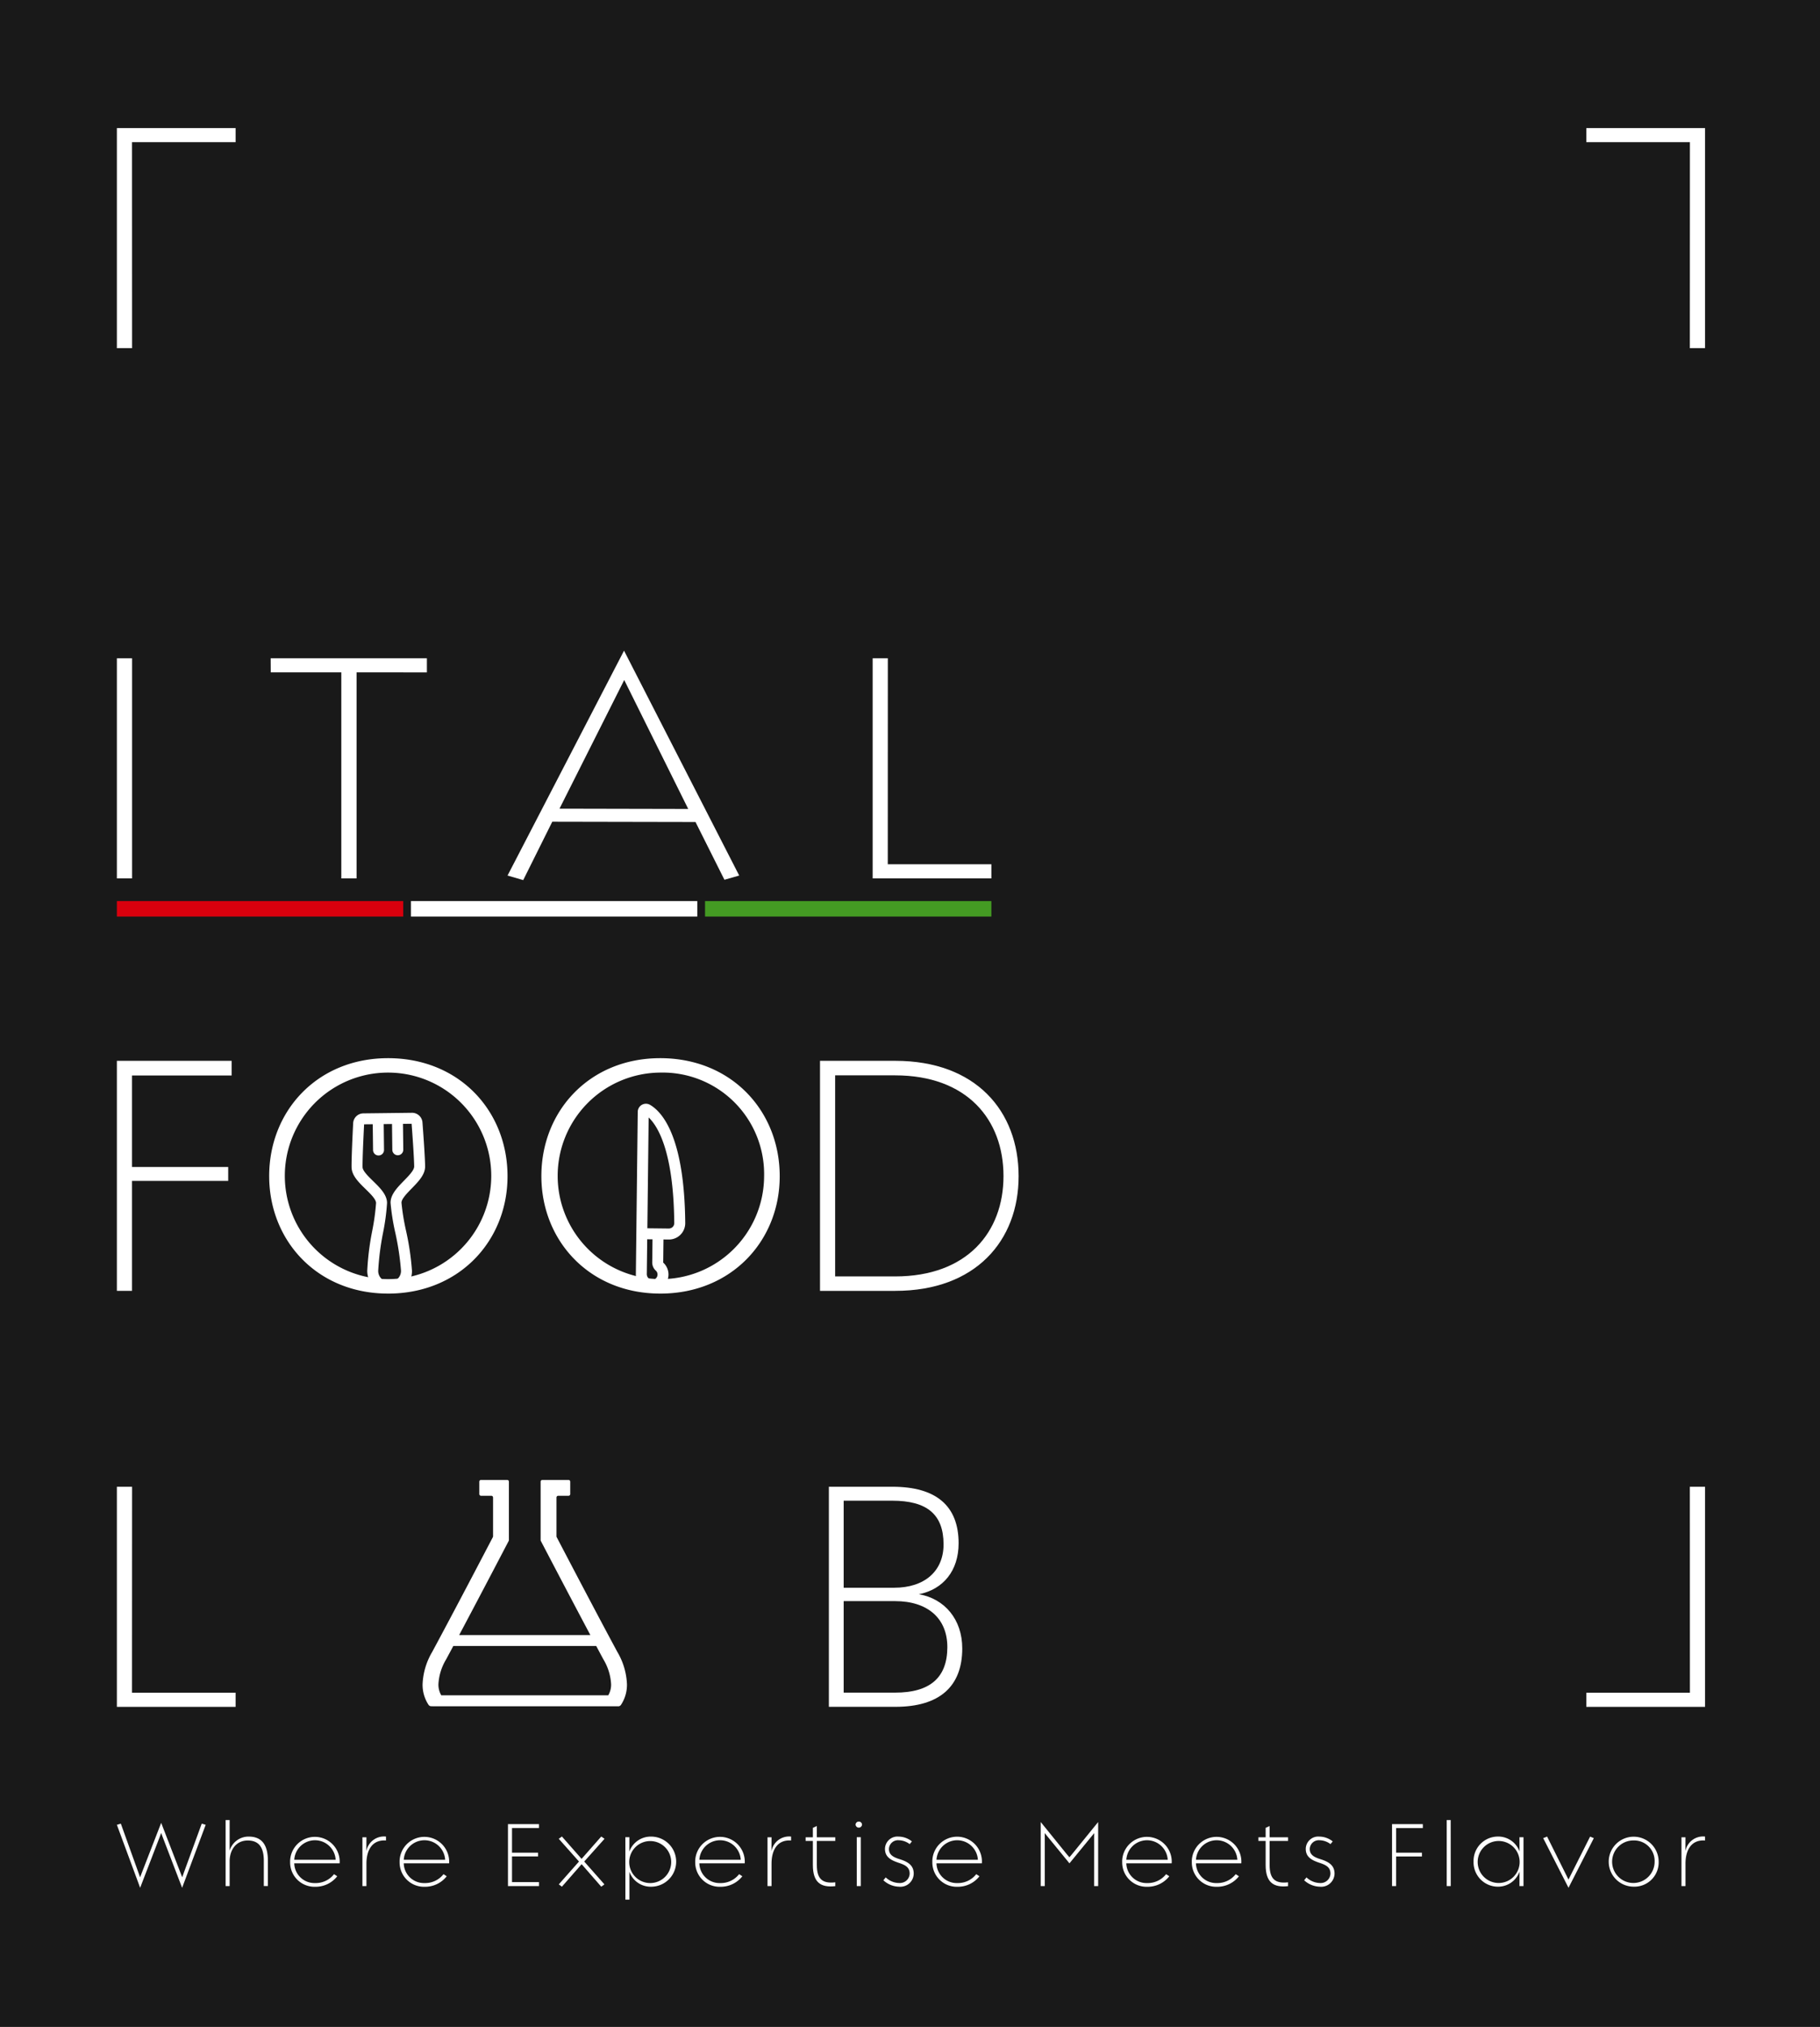 <?xml version="1.0" encoding="UTF-8"?>
<svg xmlns="http://www.w3.org/2000/svg" xmlns:xlink="http://www.w3.org/1999/xlink" width="327" height="364" viewBox="0 0 327 364">
  <rect x="0" y="0" width="327" height="364" fill="#333333" stroke="none"/>
  <defs>
    <clipPath id="clip-path">
      <rect id="Rettangolo_17" data-name="Rettangolo 17" width="285.346" height="318.141" fill="none"></rect>
    </clipPath>
  </defs>
  <g id="Raggruppa_39" data-name="Raggruppa 39" transform="translate(-5027 1039)">
    <rect id="Rettangolo_12" data-name="Rettangolo 12" width="327" height="364" transform="translate(5027 -1039)" opacity="0.5"></rect>
    <g id="Raggruppa_38" data-name="Raggruppa 38" transform="translate(5048 -1016)">
      <rect id="Rettangolo_13" data-name="Rettangolo 13" width="2.73" height="39.522" transform="translate(0 95.22)" fill="#fff"></rect>
      <path id="Tracciato_87" data-name="Tracciato 87" d="M43.065,134.741H40.324V97.75H27.645l-.014-2.53H55.7v2.53H43.065Z" fill="#fff"></path>
      <path id="Tracciato_88" data-name="Tracciato 88" d="M103.963,124.621l-25.737-.05-5.219,10.481-2.816-.819L91.12,93.849l20.693,40.384-2.655.757Zm-24.44-2.394,23.131.049-11.5-23.157Z" fill="#fff"></path>
      <path id="Tracciato_89" data-name="Tracciato 89" d="M135.789,95.22h2.729l-.011,36.991h18.615v2.53H135.789Z" fill="#fff"></path>
      <path id="Tracciato_90" data-name="Tracciato 90" d="M282.617,244l.012,36.991H264.013v2.531h21.333V244Z" fill="#fff"></path>
      <rect id="Rettangolo_14" data-name="Rettangolo 14" width="51.447" height="2.781" transform="translate(0 138.82)" fill="#d9000d"></rect>
      <rect id="Rettangolo_15" data-name="Rettangolo 15" width="51.447" height="2.781" transform="translate(105.675 138.82)" fill="#449b23"></rect>
      <rect id="Rettangolo_16" data-name="Rettangolo 16" width="51.447" height="2.781" transform="translate(52.837 138.82)" fill="#fff"></rect>
      <path id="Tracciato_91" data-name="Tracciato 91" d="M0,167.508v41.308H2.718V189.072H20v-2.5H2.718V170.14h17.9v-2.632Z" fill="#fff"></path>
      <g id="Raggruppa_37" data-name="Raggruppa 37">
        <g id="Raggruppa_36" data-name="Raggruppa 36" clip-path="url(#clip-path)">
          <path id="Tracciato_92" data-name="Tracciato 92" d="M48.719,209.308c-12.7,0-21.355-9.476-21.355-21.107,0-11.708,8.668-21.171,21.355-21.171,12.786,0,21.468,9.463,21.468,21.2,0,11.6-8.682,21.081-21.468,21.081m0-39.691a18.545,18.545,0,1,0,0,37.09,18.545,18.545,0,1,0,0-37.09" fill="#fff"></path>
          <path id="Tracciato_93" data-name="Tracciato 93" d="M97.624,209.308c-12.7,0-21.355-9.476-21.355-21.107,0-11.708,8.668-21.171,21.355-21.171,12.786,0,21.468,9.463,21.468,21.2,0,11.6-8.682,21.081-21.468,21.081m0-39.691a18.545,18.545,0,1,0,18.663,18.61,18.228,18.228,0,0,0-18.663-18.61" fill="#fff"></path>
          <path id="Tracciato_94" data-name="Tracciato 94" d="M139.87,208.817H126.332V167.508H139.87c14.45,0,22.145,9,22.145,20.719,0,11.581-7.721,20.59-22.145,20.59m-.037-38.7H129.05v36.109h10.783c12.911,0,19.465-7.933,19.465-18.022,0-10.154-6.566-18.087-19.465-18.087" fill="#fff"></path>
          <path id="Tracciato_95" data-name="Tracciato 95" d="M51.136,192.988c-.008-.673.976-1.681,1.844-2.57,1.191-1.22,2.422-2.48,2.4-3.97-.021-1.718-.34-6.1-.477-7.9a1.873,1.873,0,0,0-1.868-1.709l-2.646.032h0l-3.456.041h-.006l-2.646.031a1.854,1.854,0,0,0-1.827,1.753c-.116,2.248-.307,6.266-.287,7.911.018,1.489,1.279,2.72,2.5,3.912.889.868,1.9,1.851,1.9,2.525a40.372,40.372,0,0,1-.682,4.967,48.876,48.876,0,0,0-.9,7.166A3.9,3.9,0,0,0,49,209.141h.044a4.732,4.732,0,0,0,1.949-.506,3.729,3.729,0,0,0,2.017-3.555,48.815,48.815,0,0,0-1.075-7.142,40.165,40.165,0,0,1-.8-4.95M49.029,207.17a1.924,1.924,0,0,1-2.074-2.018,48.972,48.972,0,0,1,.876-6.811,39.131,39.131,0,0,0,.709-5.321c-.017-1.49-1.279-2.722-2.5-3.912-.889-.869-1.9-1.853-1.9-2.526-.019-1.615.184-5.816.279-7.67l1.552-.018.056,4.637a.985.985,0,0,0,.985.974h.012a.985.985,0,0,0,.973-.984v-.013l-.055-4.638,1.49-.018.055,4.638a.985.985,0,0,0,.985.974h.012a.986.986,0,0,0,.974-.984v-.013l-.055-4.639,1.551-.018c.14,1.848.443,6.034.462,7.662.009.673-.975,1.68-1.843,2.569-1.191,1.22-2.422,2.482-2.4,3.971a39.19,39.19,0,0,0,.836,5.3A48.793,48.793,0,0,1,51.04,205.1a1.919,1.919,0,0,1-2.011,2.066" fill="#fff"></path>
          <path id="Tracciato_96" data-name="Tracciato 96" d="M95.809,175.421a1.472,1.472,0,0,0-2.225,1.248l-.243,20.891h0l-.095,8.176a2.99,2.99,0,0,0,2.741,3.071c.064,0,.129.006.193.006a2.9,2.9,0,0,0,1.99-.782,2.949,2.949,0,0,0,.939-2.117,2.9,2.9,0,0,0-.948-2.172l.048-4.154.942.011h.035a2.935,2.935,0,0,0,2.931-2.97c-.142-15.29-4.013-19.85-6.307-21.208m1.022,29.765a.935.935,0,0,1,.306.705.947.947,0,0,1-.308.694.982.982,0,0,1-.718.255,1.037,1.037,0,0,1-.9-1.081l.073-6.205.833.009.117,0-.049,4.153a1.978,1.978,0,0,0,.642,1.468m3.029-7.837a1.021,1.021,0,0,1-.687.279l-2.358-.027-1.5-.018.232-19.9c1.619,1.525,4.483,6.05,4.6,18.961a.973.973,0,0,1-.286.7" fill="#fff"></path>
          <path id="Tracciato_97" data-name="Tracciato 97" d="M2.73,244H0v39.521H21.333v-2.53H2.717Z" fill="#fff"></path>
          <path id="Tracciato_98" data-name="Tracciato 98" d="M144.1,263.3c4.371-.877,7.134-4.224,7.134-9.151,0-6.719-4.033-10.154-11.877-10.154H127.923v39.522h11.966c7.869,0,12-3.607,12-10.487,0-5.21-3.16-8.927-7.785-9.73m-13.521-16.8h8.716c6.23,0,9.23,2.434,9.23,7.851,0,4.788-3.394,7.782-8.885,7.782h-9.061Zm9.235,34.469h-9.235V264.536h9.235c5.862,0,9.4,3.1,9.391,8.275-.014,5.515-3.16,8.159-9.391,8.159" fill="#fff"></path>
          <path id="Tracciato_99" data-name="Tracciato 99" d="M79.018,253.048a.286.286,0,0,1-.035-.143v-6.977a.309.309,0,0,1,.309-.309h1.853a.31.31,0,0,0,.309-.309v-2.228a.31.31,0,0,0-.309-.309h-4.7a.31.31,0,0,0-.31.309v10.5a.287.287,0,0,0,.036.143l.131.252c.017.031,4.807,9.207,8.766,16.649H61.5c3.96-7.442,8.75-16.618,8.766-16.649l.132-.252a.287.287,0,0,0,.036-.143v-10.5a.31.31,0,0,0-.309-.309h-4.7a.309.309,0,0,0-.308.309v2.228a.309.309,0,0,0,.308.309h1.854a.31.31,0,0,1,.309.309V252.9a.3.3,0,0,1-.035.143c-1.152,2.206-7,13.393-10.914,20.641a12.334,12.334,0,0,0-1.713,5.783,6.531,6.531,0,0,0,1.07,3.693.594.594,0,0,0,.631.24l0,.023H90.267l-.02-.029a.548.548,0,0,0,.327-.234,6.524,6.524,0,0,0,1.071-3.693,12.334,12.334,0,0,0-1.713-5.783c-3.912-7.248-9.762-18.435-10.914-20.641m9.267,28.409h-30a3.787,3.787,0,0,1-.514-1.985,9.6,9.6,0,0,1,1.368-4.438c.408-.756.852-1.583,1.31-2.439H86.121c.458.856.9,1.683,1.309,2.439a9.588,9.588,0,0,1,1.368,4.438,3.787,3.787,0,0,1-.513,1.985" fill="#fff"></path>
          <path id="Tracciato_100" data-name="Tracciato 100" d="M0,304.708l.71-.211,3.177,8.84c.093.258.193.543.281.794l3.792-9.774,3.779,9.774c.1-.27.2-.575.3-.853l3.206-8.781.71.211-4.234,11.309L8.2,306.829c-.078-.207-.163-.426-.241-.657-.077.226-.16.441-.237.642l-3.542,9.2Z" fill="#fff"></path>
          <path id="Tracciato_101" data-name="Tracciato 101" d="M26.4,311.184c0-2.352-.831-3.662-2.889-3.662-2.074,0-3.253,1.66-3.253,3.762v4.423h-.723V303.849h.723v5.5a3.539,3.539,0,0,1,3.423-2.526c2.444,0,3.449,1.578,3.449,4.34v4.54H26.4Z" fill="#fff"></path>
          <path id="Tracciato_102" data-name="Tracciato 102" d="M31.123,311.308a4.455,4.455,0,1,1,8.9.316l-8.153,0a3.632,3.632,0,0,0,3.759,3.544,4.177,4.177,0,0,0,3.387-1.6l.574.381a4.94,4.94,0,0,1-3.961,1.885,4.376,4.376,0,0,1-4.5-4.518m8.18-.332a3.725,3.725,0,0,0-7.437,0Z" fill="#fff"></path>
          <path id="Tracciato_103" data-name="Tracciato 103" d="M44.838,311.686v4.021h-.723v-8.763h.723l-.015,2.5a3.222,3.222,0,0,1,3.528-2.624v.705c-2.39-.181-3.513,1.623-3.513,4.158" fill="#fff"></path>
          <path id="Tracciato_104" data-name="Tracciato 104" d="M50.794,311.308a4.455,4.455,0,1,1,8.9.316l-8.153,0a3.632,3.632,0,0,0,3.759,3.544,4.177,4.177,0,0,0,3.387-1.6l.574.381a4.94,4.94,0,0,1-3.961,1.885,4.376,4.376,0,0,1-4.5-4.518m8.18-.332a3.725,3.725,0,0,0-7.437,0Z" fill="#fff"></path>
          <path id="Tracciato_105" data-name="Tracciato 105" d="M70.994,314.995h4.849v.712H70.265V304.58H75.84v.7H70.994v4.433h4.685v.671H70.994Z" fill="#fff"></path>
          <path id="Tracciato_106" data-name="Tracciato 106" d="M79.4,315.4l3.626-4.1-3.635-4.082.565-.411,3.537,4.017,3.532-4.014.59.408-3.65,4.082,3.627,4.1-.564.42L83.5,311.777l-3.544,4.042Z" fill="#fff"></path>
          <path id="Tracciato_107" data-name="Tracciato 107" d="M91.361,306.931h.723l-.007,2.576a4.082,4.082,0,0,1,3.911-2.684,4.5,4.5,0,0,1,0,9,4.056,4.056,0,0,1-3.9-2.677v4.995h-.723Zm8.233,4.4a3.771,3.771,0,1,0-3.777,3.836,3.775,3.775,0,0,0,3.777-3.836" fill="#fff"></path>
          <path id="Tracciato_108" data-name="Tracciato 108" d="M103.906,311.308a4.455,4.455,0,1,1,8.9.316l-8.153,0a3.632,3.632,0,0,0,3.759,3.544,4.177,4.177,0,0,0,3.387-1.6l.574.381a4.94,4.94,0,0,1-3.961,1.885,4.376,4.376,0,0,1-4.5-4.518m8.18-.332a3.725,3.725,0,0,0-7.437,0Z" fill="#fff"></path>
          <path id="Tracciato_109" data-name="Tracciato 109" d="M117.621,311.686v4.021H116.9v-8.763h.723l-.015,2.5a3.223,3.223,0,0,1,3.528-2.624v.705c-2.39-.181-3.513,1.623-3.513,4.158" fill="#fff"></path>
          <path id="Tracciato_110" data-name="Tracciato 110" d="M125.049,311.926V307.6h-1.3v-.656h1.3v-1.69l.712-.336v2.026h3.315v.656h-3.315v4.325c0,2.55,1.034,3.373,3.315,3.107v.691c-2.666.3-4.027-.715-4.027-3.8" fill="#fff"></path>
          <path id="Tracciato_111" data-name="Tracciato 111" d="M132.723,304.673a.579.579,0,0,1,1.157,0,.58.58,0,0,1-1.157,0m.213,2.258h.723v8.777h-.723Z" fill="#fff"></path>
          <path id="Tracciato_112" data-name="Tracciato 112" d="M140.633,315.822a4.309,4.309,0,0,1-2.916-1.156l.421-.517a3.633,3.633,0,0,0,2.449,1.011,1.753,1.753,0,0,0,1.855-1.7c-.017-1.125-.748-1.525-1.961-1.926-1.5-.495-2.476-1.088-2.476-2.512a2.243,2.243,0,0,1,2.439-2.2,3.909,3.909,0,0,1,2.4.865l-.4.486a3.327,3.327,0,0,0-1.957-.694,1.628,1.628,0,0,0-1.773,1.549c0,1.036.735,1.479,1.888,1.839,1.54.473,2.551,1.118,2.565,2.571a2.391,2.391,0,0,1-2.54,2.39" fill="#fff"></path>
          <path id="Tracciato_113" data-name="Tracciato 113" d="M146.512,311.308a4.456,4.456,0,1,1,8.9.316l-8.154,0a3.634,3.634,0,0,0,3.759,3.544,4.177,4.177,0,0,0,3.387-1.6l.574.381a4.937,4.937,0,0,1-3.961,1.885,4.376,4.376,0,0,1-4.5-4.518m8.18-.332a3.725,3.725,0,0,0-7.437,0Z" fill="#fff"></path>
          <path id="Tracciato_114" data-name="Tracciato 114" d="M175.582,306.735c0-.191.008-.379.01-.531l-4.444,5.421-4.443-5.43c0,.151.009.349.009.527v8.985h-.728v-11.5l4.749,5.86c.128.141.293.345.407.474.117-.132.283-.337.4-.474l4.764-5.86v11.5h-.729Z" fill="#fff"></path>
          <path id="Tracciato_115" data-name="Tracciato 115" d="M180.618,311.308a4.455,4.455,0,1,1,8.9.316l-8.152,0a3.631,3.631,0,0,0,3.759,3.544,4.177,4.177,0,0,0,3.387-1.6l.574.381a4.942,4.942,0,0,1-3.961,1.885,4.375,4.375,0,0,1-4.5-4.518m8.18-.332a3.725,3.725,0,0,0-7.437,0Z" fill="#fff"></path>
          <path id="Tracciato_116" data-name="Tracciato 116" d="M193.129,311.308a4.455,4.455,0,1,1,8.9.316l-8.152,0a3.631,3.631,0,0,0,3.759,3.544,4.177,4.177,0,0,0,3.387-1.6l.574.381a4.942,4.942,0,0,1-3.961,1.885,4.375,4.375,0,0,1-4.5-4.518m8.18-.332a3.725,3.725,0,0,0-7.437,0Z" fill="#fff"></path>
          <path id="Tracciato_117" data-name="Tracciato 117" d="M206.4,311.926V307.6h-1.3v-.656h1.3v-1.69l.713-.336v2.026h3.314v.656h-3.314v4.325c0,2.55,1.033,3.373,3.314,3.107v.691c-2.665.3-4.027-.715-4.027-3.8" fill="#fff"></path>
          <path id="Tracciato_118" data-name="Tracciato 118" d="M216.234,315.822a4.307,4.307,0,0,1-2.916-1.156l.42-.517a3.637,3.637,0,0,0,2.449,1.011,1.751,1.751,0,0,0,1.855-1.7c-.017-1.125-.748-1.525-1.961-1.926-1.5-.495-2.475-1.088-2.475-2.512a2.242,2.242,0,0,1,2.438-2.2,3.921,3.921,0,0,1,2.407.865l-.4.486a3.322,3.322,0,0,0-1.956-.694,1.628,1.628,0,0,0-1.773,1.549c0,1.036.735,1.479,1.888,1.839,1.538.473,2.552,1.118,2.566,2.571a2.393,2.393,0,0,1-2.541,2.39" fill="#fff"></path>
          <path id="Tracciato_119" data-name="Tracciato 119" d="M229.836,315.707h-.729V304.58h5.533v.709h-4.8v4.427h4.639v.672h-4.639Z" fill="#fff"></path>
          <path id="Tracciato_120" data-name="Tracciato 120" d="M238.934,303.849h.711l.012,11.858h-.723Z" fill="#fff"></path>
          <path id="Tracciato_121" data-name="Tracciato 121" d="M243.756,311.308a4.377,4.377,0,0,1,4.346-4.492,4.069,4.069,0,0,1,3.911,2.669l-.008-2.547h.723v8.769h-.723l.008-2.589a4.093,4.093,0,0,1-3.911,2.7,4.38,4.38,0,0,1-4.346-4.507m8.28-.013a3.771,3.771,0,1,0-3.763,3.856,3.77,3.77,0,0,0,3.763-3.856" fill="#fff"></path>
          <path id="Tracciato_122" data-name="Tracciato 122" d="M256.267,307.1l.7-.282,3.443,6.916c.142.279.289.571.4.807.109-.234.256-.527.4-.8l3.482-6.912.672.272-4.55,8.912Z" fill="#fff"></path>
          <path id="Tracciato_123" data-name="Tracciato 123" d="M272.523,315.815a4.486,4.486,0,1,1,4.488-4.478,4.356,4.356,0,0,1-4.488,4.478m0-8.3a3.819,3.819,0,1,0,3.763,3.816,3.678,3.678,0,0,0-3.763-3.816" fill="#fff"></path>
          <path id="Tracciato_124" data-name="Tracciato 124" d="M281.833,311.686v4.021h-.723v-8.763h.723l-.016,2.5a3.223,3.223,0,0,1,3.529-2.624v.705c-2.391-.181-3.513,1.623-3.513,4.158" fill="#fff"></path>
          <path id="Tracciato_125" data-name="Tracciato 125" d="M0,0H21.333V2.53H2.718l.011,36.991H0Z" fill="#fff"></path>
          <path id="Tracciato_126" data-name="Tracciato 126" d="M285.346,39.521h-2.729l.011-36.991H264.013V0h21.333Z" fill="#fff"></path>
        </g>
      </g>
    </g>
  </g>
</svg>
